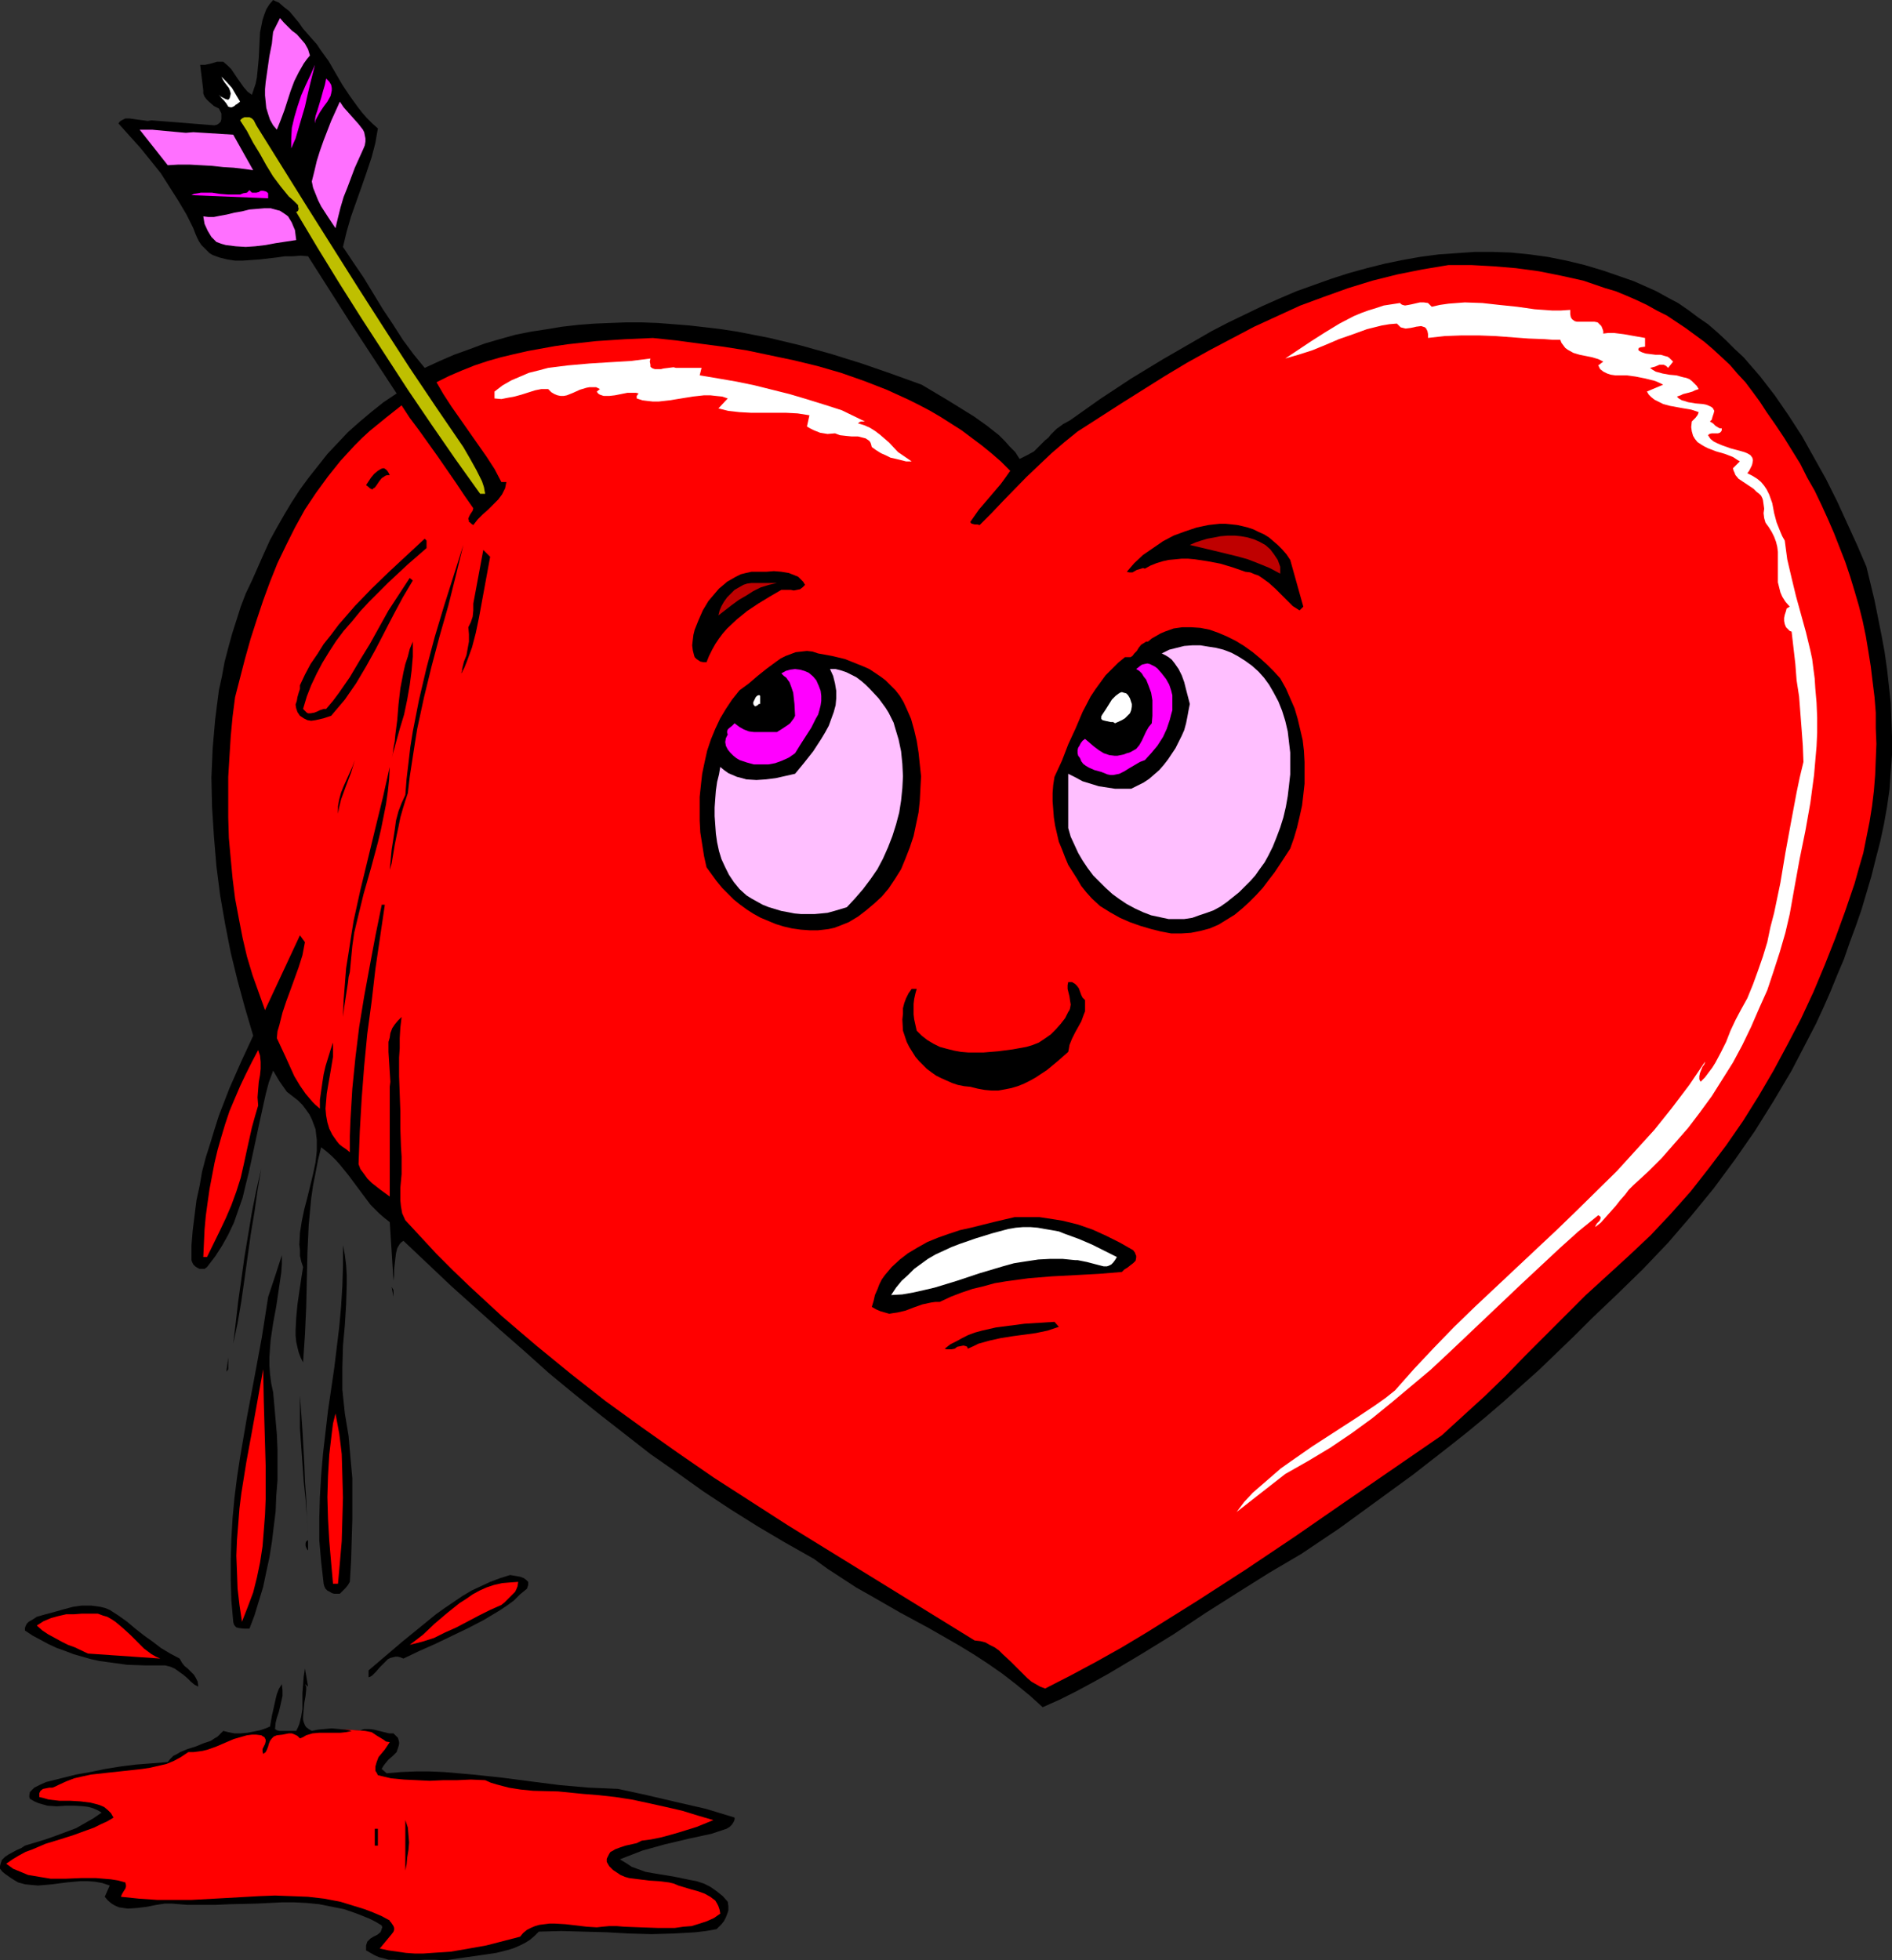 <?xml version="1.0" encoding="UTF-8" standalone="no"?>
<svg
   version="1.0"
   width="129.724mm"
   height="134.418mm"
   id="svg56"
   sodipodi:docname="Heart - Pierced.wmf"
   xmlns:inkscape="http://www.inkscape.org/namespaces/inkscape"
   xmlns:sodipodi="http://sodipodi.sourceforge.net/DTD/sodipodi-0.dtd"
   xmlns="http://www.w3.org/2000/svg"
   xmlns:svg="http://www.w3.org/2000/svg">
  <rect width="100%" height="100%" fill="#333333" stroke="none"/>
  <sodipodi:namedview
     id="namedview56"
     pagecolor="#ffffff"
     bordercolor="#000000"
     borderopacity="0.25"
     inkscape:showpageshadow="2"
     inkscape:pageopacity="0.0"
     inkscape:pagecheckerboard="0"
     inkscape:deskcolor="#d1d1d1"
     inkscape:document-units="mm" />
  <defs
     id="defs1">
    <pattern
       id="WMFhbasepattern"
       patternUnits="userSpaceOnUse"
       width="6"
       height="6"
       x="0"
       y="0" />
  </defs>
  <path
     style="fill:#000000;fill-opacity:1;fill-rule:evenodd;stroke:none"
     d="m 94.697,448.572 h -0.485 l -0.646,0.162 -0.485,0.162 -0.646,0.323 0.323,-0.323 0.646,-0.485 0.485,-0.162 0.485,-0.162 h 1.293 l 1.293,0.162 1.293,0.323 1.293,0.323 1.293,0.323 h 1.131 l 0.646,0.646 0.485,0.485 0.162,0.485 0.162,0.646 v 0.485 l -0.162,0.646 -0.485,1.454 -0.97,0.97 -1.131,0.97 -0.808,0.97 -0.485,0.646 -0.485,0.808 1.293,1.131 3.717,-0.323 3.878,-0.162 h 3.555 l 3.717,0.162 7.434,0.646 7.595,0.808 7.434,0.97 7.595,0.97 7.434,0.646 3.878,0.162 3.717,0.162 3.717,0.808 3.717,0.808 7.595,1.777 7.757,1.777 7.434,2.262 v 0.485 l -0.162,0.485 -0.485,0.808 -0.646,0.646 -0.808,0.485 -1.939,0.646 -1.939,0.646 -5.979,1.293 -6.141,1.454 -2.909,0.808 -2.909,0.808 -2.909,1.131 -2.909,1.131 1.616,0.97 1.454,0.97 1.778,0.646 1.778,0.646 1.778,0.323 1.939,0.323 3.878,0.646 3.878,0.808 1.778,0.323 1.939,0.646 1.616,0.808 1.616,1.131 1.616,1.293 1.293,1.454 0.162,1.131 v 1.131 l -0.323,0.97 -0.323,0.808 -0.485,0.97 -0.646,0.808 -0.646,0.646 -0.646,0.646 -2.747,0.485 -2.747,0.323 -2.747,0.162 -2.909,0.162 -5.656,0.162 -5.818,-0.162 -5.818,-0.323 -5.818,-0.162 -5.979,-0.162 -5.818,0.162 -1.131,1.131 -1.131,0.97 -1.293,0.808 -1.293,0.646 -1.454,0.646 -1.454,0.485 -3.232,0.808 -3.232,0.485 -6.787,0.97 -3.232,0.485 -2.747,-0.162 h -2.586 l -2.747,0.162 h -2.586 l -2.747,-0.162 h -1.293 l -1.131,-0.323 -1.293,-0.323 -1.131,-0.485 -1.131,-0.646 -1.131,-0.646 v -0.646 -0.646 l 0.162,-0.485 0.162,-0.485 0.808,-0.808 0.808,-0.485 0.97,-0.485 0.808,-0.646 0.162,-0.323 0.162,-0.485 0.162,-0.485 -0.162,-0.485 -1.616,-0.97 -1.616,-0.808 -3.232,-1.293 -3.232,-1.131 -3.232,-0.646 -3.232,-0.646 -3.232,-0.323 -3.232,-0.162 h -3.232 l -6.626,0.323 -6.949,0.162 -3.555,0.162 h -3.717 -3.717 l -3.878,-0.323 H 43.632 42.662 l -2.101,0.323 -2.424,0.485 -2.586,0.323 -2.424,0.162 -1.131,-0.162 -1.131,-0.162 -1.131,-0.485 -0.808,-0.485 -0.97,-0.808 -0.808,-0.97 1.293,-2.909 -1.939,-0.646 -1.778,-0.323 -1.939,-0.162 h -1.939 l -3.555,0.323 -3.717,0.485 -1.778,0.162 -1.939,0.162 -1.778,-0.162 -1.616,-0.162 -1.778,-0.485 L 3.07,486.868 1.454,485.737 0.646,485.091 0,484.283 v -0.646 l 0.162,-0.646 0.162,-0.485 0.162,-0.485 0.808,-0.808 0.97,-0.646 2.101,-1.131 1.131,-0.485 0.97,-0.646 5.333,-1.616 2.747,-0.97 2.586,-0.97 2.586,-0.97 2.262,-1.293 2.262,-1.293 2.101,-1.454 -1.131,-0.646 -1.131,-0.485 -1.131,-0.323 -1.131,-0.162 -2.424,-0.162 H 17.13 l -2.424,0.162 -2.424,-0.162 -1.131,-0.323 -1.131,-0.323 -1.131,-0.485 -1.131,-0.646 -0.162,-0.485 v -0.485 l 0.162,-0.808 0.646,-0.646 0.485,-0.485 1.616,-0.808 1.454,-0.646 3.878,-0.97 3.878,-0.97 3.717,-0.646 3.878,-0.808 4.04,-0.646 3.878,-0.485 4.202,-0.323 4.04,-0.323 0.646,-0.808 0.808,-0.808 0.97,-0.485 0.808,-0.485 1.939,-0.808 2.101,-0.646 1.939,-0.808 1.939,-0.646 0.97,-0.646 0.808,-0.485 0.808,-0.808 0.646,-0.646 1.293,0.323 1.616,0.323 h 1.616 l 1.778,-0.162 1.616,-0.323 1.616,-0.323 1.454,-0.485 1.131,-0.485 0.485,-2.747 0.646,-2.909 0.323,-1.454 0.323,-1.293 0.485,-1.293 0.808,-1.293 0.162,1.616 v 1.454 l -0.323,1.454 -0.323,1.454 -0.323,1.293 -0.485,1.454 -0.323,1.293 -0.162,1.616 0.485,0.323 0.646,0.162 h 1.454 2.909 l 0.485,-0.97 0.323,-0.808 0.485,-1.939 0.323,-1.939 v -2.101 -2.101 l 0.162,-2.101 0.162,-2.101 0.323,-2.101 0.808,4.686 -0.808,-0.646 0.323,0.646 v 0.808 l -0.162,1.616 -0.323,1.777 -0.162,1.777 -0.162,1.777 v 0.808 l 0.162,0.646 0.323,0.808 0.323,0.485 0.646,0.485 0.808,0.485 1.616,-0.323 1.778,-0.162 1.778,-0.162 1.778,0.162 z"
     id="path1" />
  <path
     style="fill:#000000;fill-opacity:1;fill-rule:evenodd;stroke:none"
     d="m 80.8,10.019 1.293,1.454 0.97,1.454 2.101,2.909 1.778,3.07 1.778,3.07 1.939,2.909 2.101,2.909 1.131,1.454 1.131,1.293 1.454,1.454 1.454,1.293 -0.323,1.777 -0.323,1.939 -0.97,3.717 -1.293,3.878 -1.293,3.717 -2.747,7.756 -1.131,3.878 -0.97,4.04 2.586,3.878 2.747,4.04 5.01,8.241 2.586,3.878 2.586,4.04 2.747,3.717 2.909,3.555 3.878,-1.777 3.717,-1.616 4.04,-1.454 3.878,-1.454 3.878,-1.131 4.04,-1.131 4.04,-0.808 4.202,-0.646 3.878,-0.646 4.202,-0.485 4.202,-0.323 4.04,-0.162 4.202,-0.162 h 4.04 l 4.202,0.162 4.202,0.323 4.04,0.323 4.202,0.485 4.04,0.485 4.202,0.646 8.242,1.616 8.08,1.939 8.08,2.262 7.757,2.424 7.918,2.747 7.595,2.747 6.787,4.04 3.394,2.101 3.394,2.101 3.394,2.424 3.07,2.424 1.454,1.454 1.293,1.454 1.454,1.454 1.131,1.777 0.97,-0.485 0.97,-0.485 1.778,-0.97 1.454,-1.454 1.454,-1.454 0.808,-0.646 0.646,-0.808 1.454,-1.454 1.778,-1.293 1.778,-0.97 7.757,-5.494 8.08,-5.332 8.242,-5.009 8.403,-4.848 4.202,-2.424 4.363,-2.262 4.363,-2.101 4.363,-2.101 4.363,-1.939 4.525,-1.939 4.525,-1.616 4.525,-1.616 4.525,-1.454 4.686,-1.293 4.525,-1.131 4.686,-0.97 4.525,-0.808 4.848,-0.646 4.686,-0.323 4.686,-0.323 h 4.686 l 4.686,0.162 4.848,0.485 4.686,0.646 4.848,0.97 4.686,1.131 4.848,1.454 4.686,1.616 3.232,1.131 2.909,1.293 2.909,1.293 2.909,1.616 2.747,1.454 2.586,1.777 2.586,1.939 2.586,1.777 2.424,2.101 2.262,2.101 2.262,2.262 2.262,2.101 2.101,2.424 2.101,2.424 3.878,5.009 3.555,5.171 3.555,5.494 3.07,5.494 3.07,5.494 2.909,5.817 2.586,5.656 2.586,5.656 2.424,5.656 2.101,8.726 1.778,8.887 0.808,4.363 0.646,4.524 0.485,4.363 0.485,4.363 0.162,4.524 0.162,4.363 v 4.524 l -0.323,4.524 -0.323,4.524 -0.646,4.524 -0.808,4.524 -0.97,4.524 -1.131,4.363 -1.131,4.524 -1.293,4.363 -1.293,4.363 -1.454,4.201 -1.616,4.363 -1.454,4.201 -1.778,4.201 -1.778,4.363 -1.778,4.04 -1.939,4.201 -2.101,4.04 -2.101,4.04 -2.101,4.04 -4.686,7.918 -4.848,7.756 -5.171,7.433 -5.494,7.433 -5.818,7.11 -5.979,6.948 -6.464,6.787 -6.626,6.464 -6.787,6.464 -4.525,4.524 -4.525,4.363 -4.525,4.363 -4.525,4.04 -4.686,4.201 -4.525,3.878 -4.686,3.878 -4.686,3.717 -9.534,7.433 -9.534,6.948 -9.534,6.948 -9.858,6.625 -8.242,4.848 -8.242,5.171 -8.403,5.332 -8.242,5.494 -8.403,5.171 -8.403,5.009 -4.363,2.424 -4.202,2.262 -4.202,2.101 -4.363,1.939 -3.394,-3.07 -3.555,-2.909 -3.555,-2.747 -3.717,-2.585 -3.717,-2.424 -3.717,-2.262 -7.595,-4.363 -7.757,-4.201 -7.595,-4.363 -3.717,-2.101 -3.717,-2.424 -3.717,-2.424 -3.555,-2.585 -7.434,-4.201 -7.11,-4.201 -6.949,-4.363 -7.11,-4.686 -6.787,-4.848 -6.949,-4.848 -6.626,-5.171 -6.626,-5.171 -6.626,-5.332 -6.464,-5.332 -6.302,-5.656 -6.464,-5.656 -12.605,-11.311 -12.282,-11.634 -0.485,0.323 -0.485,0.485 -0.646,1.131 -0.323,1.293 -0.162,1.293 -0.323,2.909 v 1.454 l -0.162,1.454 -0.97,-15.189 -1.454,-1.131 -1.293,-1.131 -1.131,-1.131 -1.131,-1.131 -1.939,-2.585 -3.717,-5.009 -2.101,-2.585 -1.131,-1.293 -1.131,-1.131 -1.293,-1.131 -1.454,-1.131 -0.808,3.232 -0.646,3.393 -0.646,3.232 -0.485,3.393 -0.646,6.948 -0.323,6.948 -0.162,7.11 -0.162,7.11 -0.323,7.11 -0.485,7.272 -0.646,-1.293 -0.485,-1.293 -0.323,-1.293 -0.323,-1.454 -0.162,-1.616 v -1.454 l 0.162,-3.232 0.323,-3.393 0.485,-3.393 0.485,-3.232 0.485,-3.07 -0.485,-1.454 -0.323,-1.454 v -1.454 l -0.162,-1.454 0.162,-3.07 0.485,-3.07 0.646,-3.07 0.808,-3.07 1.454,-5.979 0.646,-3.07 0.323,-2.909 v -2.909 l -0.162,-1.293 -0.162,-1.454 -0.485,-1.293 -0.485,-1.293 -0.646,-1.293 -0.808,-1.131 -0.97,-1.293 -1.131,-1.131 -1.454,-1.131 -1.454,-1.131 -1.939,-2.747 -1.616,-2.747 -1.131,3.07 -0.808,3.07 -1.454,6.625 -1.454,6.787 -1.454,6.787 -0.808,3.232 -0.808,3.393 -1.131,3.232 -1.131,3.232 -1.454,3.07 -1.616,2.909 -1.778,2.747 -2.101,2.747 -0.646,0.485 h -0.646 -0.646 l -0.646,-0.323 -0.485,-0.323 -0.485,-0.485 -0.323,-0.646 -0.162,-0.485 v -3.878 l 0.323,-3.878 0.485,-3.878 0.485,-3.878 0.808,-3.717 0.646,-3.717 0.97,-3.717 1.131,-3.555 1.131,-3.717 1.131,-3.555 2.747,-7.11 3.07,-6.948 3.07,-6.625 -2.101,-7.11 -1.939,-7.11 -1.778,-7.272 -1.454,-7.433 -1.293,-7.433 -0.97,-7.595 -0.646,-7.756 -0.485,-7.595 -0.162,-7.595 0.323,-7.595 0.646,-7.433 0.485,-3.878 0.485,-3.717 0.808,-3.717 0.646,-3.555 0.97,-3.717 0.97,-3.555 1.131,-3.555 1.131,-3.555 1.293,-3.393 1.616,-3.393 3.07,-6.948 1.616,-3.555 1.778,-3.232 1.939,-3.393 1.939,-3.232 2.101,-3.232 2.262,-3.07 2.424,-3.07 2.424,-3.07 2.586,-2.747 2.747,-2.909 2.909,-2.585 3.07,-2.585 3.232,-2.585 3.394,-2.262 L 91.142,84.188 79.83,66.413 77.891,66.252 75.952,66.413 h -2.101 l -2.262,0.323 -4.202,0.485 -2.262,0.162 -2.262,0.162 h -1.939 l -2.101,-0.323 -1.939,-0.485 -1.778,-0.646 -0.808,-0.485 -0.646,-0.646 -0.808,-0.808 -0.646,-0.646 -0.646,-0.97 -0.485,-0.97 -0.485,-1.131 -0.485,-1.293 -1.778,-3.555 -2.101,-3.555 -2.262,-3.555 -2.262,-3.555 -2.586,-3.232 -2.747,-3.393 -2.909,-3.232 -2.747,-3.07 0.323,-0.485 0.485,-0.323 0.97,-0.485 h 1.131 l 1.131,0.162 1.131,0.162 1.293,0.162 1.131,0.162 0.97,-0.162 16.322,1.293 0.646,-0.162 0.485,-0.323 0.485,-0.485 0.162,-0.646 v -0.808 -0.646 l -0.323,-0.646 -0.323,-0.646 -0.646,-0.323 -0.646,-0.323 -1.293,-1.131 -0.646,-0.646 -0.485,-0.646 -0.323,-0.808 v -0.808 l -0.808,-6.625 h 0.646 0.646 l 1.454,-0.323 1.616,-0.485 h 0.808 0.808 l 1.131,0.97 0.97,0.97 1.616,2.424 1.616,2.262 0.97,1.131 1.131,0.808 0.485,-1.454 0.485,-1.454 0.323,-1.616 0.162,-1.616 0.323,-3.393 0.162,-3.393 0.162,-3.232 0.323,-1.616 0.323,-1.616 0.485,-1.454 0.485,-1.293 L 69.811,1.131 70.781,0 l 0.646,0.323 0.808,0.323 1.293,1.131 1.454,1.131 2.424,2.909 1.131,1.616 1.131,1.293 z"
     id="path2" />
  <path
     style="fill:#ff70ff;fill-opacity:1;fill-rule:evenodd;stroke:none"
     d="m 80.315,14.381 -0.808,0.97 -0.808,1.131 -1.293,2.262 -1.131,2.262 -0.97,2.585 -1.616,5.009 -0.97,2.585 -0.97,2.424 -0.97,-1.131 -0.808,-1.454 -0.485,-1.454 -0.485,-1.616 -0.162,-1.616 -0.162,-1.616 v -1.616 l 0.162,-1.777 0.485,-3.393 0.485,-3.393 0.646,-3.232 0.162,-1.616 0.162,-1.454 1.778,-3.555 0.97,1.131 0.97,0.97 1.131,1.131 1.293,0.97 1.131,1.293 0.97,1.131 0.808,1.454 z"
     id="path3" />
  <path
     style="fill:#ff00ff;fill-opacity:1;fill-rule:evenodd;stroke:none"
     d="m 75.467,38.458 v -1.293 -1.293 l 0.162,-2.747 0.646,-2.747 0.808,-2.747 0.97,-2.909 1.131,-2.585 1.293,-2.747 1.131,-2.585 -0.646,2.585 -0.646,2.585 -0.646,2.747 -0.646,2.909 -1.616,5.494 -0.808,2.747 z"
     id="path4" />
  <path
     style="fill:#ffffff;fill-opacity:1;fill-rule:evenodd;stroke:none"
     d="m 62.216,26.339 -0.808,0.646 -0.323,0.162 -0.323,0.323 -0.646,0.323 h -0.485 l -0.485,-0.162 -0.485,-0.808 -0.646,-0.808 -0.646,-0.646 -0.646,-0.808 0.485,0.485 0.646,0.323 0.646,0.323 0.646,0.162 0.323,-0.323 0.162,-0.485 0.162,-0.808 -0.162,-0.646 -0.323,-0.808 -1.131,-1.454 -0.485,-0.808 -0.323,-0.646 0.646,0.646 0.646,0.646 1.454,1.616 1.131,1.939 z"
     id="path5" />
  <path
     style="fill:#ff00ff;fill-opacity:1;fill-rule:evenodd;stroke:none"
     d="m 81.608,31.995 v -0.808 l 0.162,-1.131 0.485,-1.454 0.485,-1.616 0.485,-1.616 0.485,-1.777 0.485,-1.616 0.323,-1.616 0.808,0.808 0.485,0.808 0.162,0.808 v 0.646 l -0.162,0.808 -0.162,0.646 -0.808,1.454 -0.97,1.293 -0.97,1.454 -0.808,1.454 -0.323,0.646 z"
     id="path6" />
  <path
     style="fill:#ff70ff;fill-opacity:1;fill-rule:evenodd;stroke:none"
     d="m 94.213,38.458 -2.262,5.009 -1.939,5.171 -0.97,2.424 -0.808,2.747 -0.646,2.585 -0.646,2.747 -1.939,-2.909 -1.778,-2.747 -0.808,-1.616 -0.646,-1.616 -0.646,-1.616 -0.323,-1.616 0.646,-2.585 0.646,-2.747 0.808,-2.585 0.97,-2.747 1.939,-5.009 2.262,-5.009 0.97,1.454 2.586,2.909 1.293,1.454 1.131,1.454 0.323,0.646 0.162,0.808 0.162,0.808 v 0.808 l -0.162,0.97 z"
     id="path7" />
  <path
     style="fill:#bfbf00;fill-opacity:1;fill-rule:evenodd;stroke:none"
     d="m 120.069,115.859 1.778,3.07 1.616,2.909 1.454,2.909 0.485,1.454 0.323,1.777 h -1.293 l -6.464,-9.049 -6.141,-8.887 -6.141,-9.049 -5.979,-9.211 -5.979,-9.211 -5.818,-9.211 -5.656,-9.211 -5.494,-9.211 0.323,-0.162 0.162,-0.162 0.162,-0.485 -0.162,-0.646 v -0.323 l -1.131,-1.131 -1.293,-1.131 -2.101,-2.585 -1.939,-2.585 -1.778,-2.909 -1.616,-2.909 -1.778,-2.909 -1.616,-3.07 -1.778,-2.747 0.485,-0.485 0.646,-0.323 h 0.646 0.646 l 0.646,0.323 0.485,0.485 0.323,0.646 0.323,0.646 13.09,21.007 13.251,21.007 6.626,10.342 6.787,10.503 6.949,10.342 z"
     id="path8" />
  <path
     style="fill:#ff70ff;fill-opacity:1;fill-rule:evenodd;stroke:none"
     d="m 65.61,44.114 -2.262,-0.323 -2.747,-0.323 -2.747,-0.162 -2.909,-0.323 -5.818,-0.323 h -2.909 l -2.747,0.162 -7.272,-9.211 h 1.616 1.616 l 3.394,0.323 3.555,0.323 1.778,0.162 1.939,-0.162 10.342,0.646 z"
     id="path9" />
  <path
     style="fill:#ff00ff;fill-opacity:1;fill-rule:evenodd;stroke:none"
     d="m 69.488,50.093 v 1.293 l -19.877,-0.808 0.646,-0.323 0.97,-0.162 0.808,-0.162 h 0.97 1.939 l 2.101,0.323 2.101,0.162 h 2.101 0.97 l 0.808,-0.323 0.97,-0.162 0.646,-0.646 0.323,0.323 0.323,0.323 h 0.485 0.646 l 0.646,-0.162 0.485,-0.323 h 0.646 l 0.646,0.162 0.323,0.162 z"
     id="path10" />
  <path
     style="fill:#ff70ff;fill-opacity:1;fill-rule:evenodd;stroke:none"
     d="m 76.76,62.212 -5.333,0.808 -2.586,0.485 -2.747,0.323 -2.424,0.162 -2.586,-0.162 -2.586,-0.323 -1.131,-0.323 -1.293,-0.485 -0.646,-0.646 -0.646,-0.646 -0.485,-0.808 -0.485,-0.808 -0.808,-1.777 -0.323,-1.939 1.293,0.162 h 1.454 l 1.616,-0.323 1.778,-0.323 1.939,-0.485 1.939,-0.323 1.939,-0.485 1.939,-0.162 1.939,-0.162 h 1.616 l 1.778,0.485 0.646,0.162 1.454,0.97 0.646,0.485 0.485,0.808 0.485,0.808 0.323,0.808 0.485,1.131 0.162,1.293 z"
     id="path11" />
  <path
     style="fill:#ff0000;fill-opacity:1;fill-rule:evenodd;stroke:none"
     d="m 457.812,106.81 2.262,3.232 2.262,3.393 2.101,3.393 2.101,3.393 1.778,3.555 1.939,3.393 1.778,3.717 1.616,3.555 1.616,3.717 1.454,3.717 1.454,3.717 1.293,3.878 1.131,3.717 1.131,3.878 0.97,3.878 0.808,3.878 0.646,3.878 0.646,4.04 0.485,4.04 0.485,3.878 0.323,4.04 v 4.04 l 0.162,4.04 -0.162,4.04 -0.162,4.04 -0.323,4.04 -0.485,4.04 -0.646,4.04 -0.808,4.04 -0.808,4.04 -1.131,3.878 -1.131,4.04 -2.424,7.11 -2.586,7.11 -2.747,6.948 -2.909,6.948 -3.232,6.948 -3.555,6.787 -3.555,6.625 -3.878,6.625 -4.04,6.464 -4.363,6.302 -4.525,5.979 -4.686,5.979 -5.171,5.817 -5.171,5.494 -5.656,5.332 -5.656,5.171 -5.494,5.009 -5.333,5.332 -10.342,10.342 -5.171,5.332 -5.333,5.171 -5.494,5.009 -5.656,5.171 -25.371,17.452 -12.605,8.726 -12.766,8.564 -12.766,8.241 -6.464,4.04 -6.464,4.04 -6.464,3.878 -6.626,3.717 -6.626,3.555 -6.626,3.393 -1.293,-0.485 -1.131,-0.646 -1.131,-0.646 -1.131,-0.97 -2.101,-2.101 -2.101,-2.101 -2.101,-1.939 -0.97,-0.97 -1.131,-0.808 -1.293,-0.646 -1.131,-0.646 -1.293,-0.323 -1.454,-0.162 -19.392,-11.958 -19.392,-11.958 -9.696,-5.979 -9.534,-6.14 -9.534,-6.14 -9.373,-6.464 -9.373,-6.625 -9.373,-6.787 -9.05,-7.11 -8.888,-7.272 -4.363,-3.717 -4.525,-3.878 -4.202,-3.878 -4.363,-4.04 -4.202,-4.04 -4.202,-4.201 -4.04,-4.363 -4.04,-4.363 -0.808,-1.777 -0.323,-1.777 -0.162,-1.616 v -1.616 -1.616 l 0.162,-1.777 0.162,-1.777 v -1.939 -2.585 l -0.162,-2.585 -0.162,-4.686 v -4.524 l -0.162,-4.524 -0.162,-4.524 v -4.848 l 0.162,-2.424 v -2.585 l 0.162,-2.747 0.323,-2.747 -0.97,0.97 -0.808,0.97 -0.646,0.97 -0.485,1.293 -0.162,1.131 -0.323,1.131 v 2.585 l 0.162,2.585 0.162,2.585 0.162,2.585 -0.162,1.293 v 1.293 27.147 l -2.424,-1.777 -2.262,-1.777 -1.131,-1.131 -0.808,-1.131 -0.97,-1.293 -0.485,-1.293 0.323,-8.564 0.485,-8.403 0.646,-8.403 0.808,-8.403 1.131,-8.403 0.97,-8.403 2.424,-16.482 v -0.162 h -0.808 v 0.162 l -1.616,7.918 -1.454,7.756 -1.454,7.918 -1.293,7.918 -0.97,7.918 -0.808,8.079 -0.485,8.079 -0.162,4.201 v 4.201 l -0.97,-0.808 -0.97,-0.646 -0.808,-0.646 -0.646,-0.808 -1.131,-1.616 -0.808,-1.616 -0.485,-1.616 -0.323,-1.777 -0.162,-1.777 0.162,-1.939 0.162,-1.939 0.323,-1.939 0.646,-3.717 0.646,-3.878 v -1.939 -1.777 l -0.646,1.939 -0.646,2.101 -0.646,2.101 -0.485,2.101 -0.323,2.101 -0.323,2.262 -0.323,2.262 v 2.262 l -1.131,-0.97 -0.808,-0.808 -1.778,-2.101 -1.454,-2.101 -1.454,-2.424 -2.262,-5.009 -1.131,-2.424 -1.131,-2.424 0.162,-1.777 0.485,-1.616 0.808,-3.232 0.97,-2.909 1.131,-3.07 2.101,-5.817 0.97,-3.07 0.646,-3.393 -1.293,-1.777 -9.05,19.391 -1.616,-4.524 -1.616,-4.524 -1.454,-4.848 -1.131,-4.848 -0.97,-5.009 -0.97,-5.171 -0.646,-5.171 -0.485,-5.171 -0.485,-5.332 -0.162,-5.332 v -5.171 -5.332 l 0.323,-5.332 0.323,-5.171 0.485,-5.171 0.646,-5.009 2.586,-10.019 1.454,-5.171 1.616,-5.009 1.616,-4.848 1.778,-4.848 1.939,-4.848 2.262,-4.686 2.262,-4.524 2.586,-4.686 2.909,-4.363 3.07,-4.201 3.232,-4.04 1.778,-1.939 1.939,-2.101 1.939,-1.939 1.939,-1.777 4.363,-3.555 3.878,-3.07 2.101,3.232 2.424,3.232 2.424,3.393 2.424,3.393 4.686,6.787 2.262,3.393 2.262,3.232 -0.162,0.646 -0.323,0.485 -0.323,0.485 -0.323,0.646 -0.162,0.485 0.162,0.485 v 0.323 l 0.323,0.162 0.323,0.323 0.485,0.323 1.131,-1.454 1.293,-1.293 1.454,-1.293 1.293,-1.293 1.293,-1.293 0.97,-1.293 0.808,-1.616 0.162,-0.808 0.162,-0.808 h -1.293 l -1.778,-3.393 -2.101,-3.232 -4.525,-6.464 -4.525,-6.464 -2.101,-3.232 -1.778,-3.07 3.232,-1.616 3.394,-1.454 3.232,-1.293 3.394,-1.131 3.394,-0.97 3.394,-0.808 3.555,-0.808 3.555,-0.646 3.555,-0.646 3.394,-0.485 7.272,-0.808 7.434,-0.485 7.272,-0.323 6.141,0.646 5.979,0.808 6.141,0.808 6.141,0.97 6.141,1.293 6.141,1.293 5.979,1.454 6.141,1.777 5.979,2.101 5.818,2.262 5.656,2.585 2.909,1.454 2.747,1.454 2.747,1.616 5.333,3.393 2.586,1.939 2.586,1.939 2.586,2.101 2.424,2.101 2.424,2.424 -1.131,1.616 -1.293,1.777 -2.747,3.232 -2.909,3.393 -1.131,1.616 -1.131,1.616 0.162,0.323 0.323,0.162 0.646,0.162 h 0.646 l 0.646,0.162 3.07,-3.07 2.909,-3.07 6.141,-6.302 3.232,-3.07 3.232,-3.07 3.394,-2.909 3.394,-2.747 11.312,-7.272 11.312,-7.11 5.656,-3.393 5.818,-3.232 5.818,-3.07 5.818,-3.07 5.979,-2.747 5.979,-2.747 6.141,-2.262 6.302,-2.262 6.302,-1.939 6.464,-1.616 6.464,-1.293 6.787,-1.131 h 5.818 l 5.818,0.323 5.818,0.485 5.979,0.808 5.656,1.131 5.818,1.293 5.656,1.939 2.747,0.808 2.747,1.131 2.586,1.131 2.747,1.293 2.586,1.454 2.586,1.293 2.424,1.616 2.424,1.616 2.424,1.777 2.424,1.777 2.262,1.939 2.101,1.939 2.262,2.101 1.939,2.262 2.101,2.262 1.939,2.585 1.778,2.424 z"
     id="path12" />
  <path
     style="fill:#ffffff;fill-opacity:1;fill-rule:evenodd;stroke:none"
     d="m 370.064,78.532 0.97,0.97 2.101,-0.485 2.262,-0.323 2.101,-0.162 2.101,-0.162 4.525,0.162 4.363,0.485 4.686,0.485 4.525,0.646 4.525,0.323 h 2.262 l 2.424,-0.162 v 1.131 l 0.162,0.808 0.323,0.485 0.646,0.485 0.646,0.162 h 0.646 1.616 1.616 0.646 l 0.808,0.162 0.485,0.485 0.485,0.485 0.323,0.808 0.162,0.485 v 0.646 l 1.293,-0.162 h 1.454 l 2.586,0.323 2.747,0.485 2.747,0.485 v 2.262 l -1.131,0.162 -0.485,0.162 -0.162,0.485 0.323,0.323 0.646,0.323 0.97,0.323 1.293,0.162 1.293,0.162 h 1.293 l 1.131,0.323 0.646,0.162 0.485,0.323 0.485,0.485 0.485,0.485 -1.293,1.616 -0.485,-0.485 -0.646,-0.323 h -0.485 -0.646 l -1.131,0.485 -1.293,0.323 0.646,0.485 0.808,0.485 1.778,0.485 1.778,0.323 1.778,0.162 1.778,0.485 0.808,0.162 0.808,0.323 0.646,0.485 0.646,0.646 0.646,0.646 0.485,0.808 -0.97,0.323 -0.646,0.323 -1.131,0.323 -1.293,0.323 -0.646,0.323 -0.97,0.323 0.485,0.485 0.808,0.485 0.646,0.162 0.97,0.323 1.939,0.323 1.939,0.162 0.808,0.162 0.808,0.323 0.646,0.323 0.323,0.323 0.323,0.646 -0.162,0.646 -0.162,0.485 -0.162,0.485 -0.162,0.646 -0.485,0.485 0.808,0.485 0.646,0.646 0.808,0.485 0.323,0.162 h 0.485 v 0.485 l -0.162,0.323 -0.323,0.323 -0.485,0.162 h -0.485 -0.646 -0.485 l -0.646,0.162 -0.323,0.323 0.646,0.97 0.808,0.646 0.97,0.485 1.131,0.485 2.262,0.808 2.424,0.646 1.131,0.323 0.808,0.323 0.808,0.485 0.485,0.646 0.162,0.646 -0.162,0.97 -0.162,0.485 -0.323,0.646 -0.323,0.646 -0.485,0.646 1.293,0.646 1.293,0.808 0.97,0.808 0.808,0.97 0.646,0.97 0.646,1.293 0.808,2.262 0.485,2.585 0.646,2.424 0.97,2.424 0.485,1.131 0.646,1.131 0.323,2.424 0.323,2.424 1.131,4.848 1.131,4.686 2.586,9.372 1.131,4.686 0.485,2.262 0.323,2.585 0.323,2.424 0.162,2.585 0.323,3.717 0.162,3.878 v 3.878 l -0.162,3.555 -0.323,3.717 -0.323,3.717 -0.97,7.272 -1.293,7.272 -1.454,7.11 -1.293,7.11 -1.293,7.272 -1.131,4.848 -1.454,5.009 -1.616,5.009 -1.616,4.848 -2.101,4.686 -2.101,4.848 -2.262,4.686 -2.424,4.524 -2.747,4.363 -2.747,4.363 -3.07,4.201 -3.07,4.04 -3.394,3.878 -3.394,3.878 -3.555,3.555 -3.878,3.555 -1.131,1.131 -0.97,1.293 -1.293,1.454 -1.131,1.454 -2.586,2.909 -1.293,1.454 -1.454,1.131 0.162,-0.485 0.323,-0.485 0.323,-0.323 0.323,-0.323 0.162,-0.323 0.162,-0.485 -0.162,-0.323 -0.485,-0.323 -5.171,4.201 -4.848,4.363 -9.696,9.049 -9.534,9.049 -9.373,8.887 -4.848,4.524 -5.01,4.201 -5.01,4.201 -5.171,4.201 -5.333,3.878 -5.494,3.717 -5.656,3.393 -5.979,3.393 -12.605,9.857 1.939,-2.585 2.262,-2.424 2.424,-2.101 2.424,-2.101 2.424,-2.101 2.747,-1.939 5.333,-3.717 5.494,-3.555 5.494,-3.555 5.333,-3.555 2.747,-1.939 2.424,-1.939 5.01,-5.656 5.171,-5.494 5.171,-5.332 5.333,-5.171 10.666,-10.019 10.666,-10.019 5.171,-5.009 10.342,-10.18 4.848,-5.332 4.848,-5.332 4.525,-5.656 4.525,-5.979 4.04,-5.979 v 0.162 l -0.162,0.485 -0.485,0.646 -0.323,0.808 -0.323,0.808 -0.162,0.808 v 0.808 l 0.162,0.323 0.162,0.323 1.131,-1.131 0.97,-1.293 0.97,-1.293 0.808,-1.293 1.454,-2.747 1.293,-2.585 1.131,-2.909 1.293,-2.747 1.454,-2.747 1.616,-2.909 1.454,-3.555 1.293,-3.555 1.293,-3.717 1.131,-3.717 0.808,-3.878 0.97,-3.717 1.616,-7.756 1.293,-7.756 1.454,-7.918 1.454,-7.756 0.808,-3.878 0.97,-4.04 -0.162,-4.201 -0.323,-4.363 -0.646,-8.403 -0.646,-4.201 -0.162,-2.101 -0.162,-2.101 -0.97,-8.403 -0.485,-0.162 -0.323,-0.323 -0.646,-0.646 -0.323,-0.808 -0.162,-0.808 v -0.808 l 0.162,-0.808 0.323,-0.97 0.162,-0.646 0.808,-0.485 -1.131,-1.293 -0.808,-1.293 -0.485,-1.131 -0.323,-1.293 -0.323,-1.293 v -1.454 -2.424 -2.747 -1.293 l -0.162,-1.293 -0.323,-1.293 -0.485,-1.293 -0.646,-1.293 -0.808,-1.293 -0.485,-0.646 -0.323,-0.485 -0.323,-1.131 -0.162,-1.293 0.162,-1.131 -0.162,-1.131 -0.162,-1.131 -0.162,-0.485 -0.323,-0.646 -0.485,-0.485 -0.646,-0.485 -0.808,-0.808 -0.97,-0.646 -0.97,-0.646 -0.97,-0.646 -0.97,-0.646 -0.808,-0.97 -0.323,-0.808 -0.162,-0.323 -0.162,-0.646 1.778,-1.777 -0.808,-0.485 -0.97,-0.646 -2.101,-0.808 -2.262,-0.646 -2.101,-0.808 -0.97,-0.485 -0.808,-0.485 -0.97,-0.646 -0.646,-0.808 -0.485,-0.808 -0.323,-1.131 -0.162,-1.131 0.162,-1.454 0.485,-0.485 0.485,-0.485 0.485,-0.646 0.162,-0.323 0.162,-0.485 -1.939,-0.646 -1.939,-0.323 -1.778,-0.323 -1.778,-0.323 -1.778,-0.485 -1.616,-0.808 -0.646,-0.323 -0.808,-0.646 -0.646,-0.646 -0.485,-0.808 4.202,-1.777 -0.97,-0.485 -1.131,-0.485 -2.586,-0.646 -2.424,-0.485 -2.424,-0.323 h -0.808 -1.131 -0.97 l -1.131,-0.162 -0.97,-0.323 -0.97,-0.485 -0.808,-0.646 -0.485,-0.97 1.293,-0.97 -0.646,-0.323 -0.646,-0.323 -1.616,-0.485 -1.616,-0.323 -1.616,-0.323 -1.616,-0.485 -1.454,-0.808 -0.646,-0.485 -0.485,-0.646 -0.485,-0.646 -0.323,-0.808 h -1.939 l -2.101,-0.162 -4.202,-0.162 -8.565,-0.646 -4.363,-0.162 h -4.363 l -4.363,0.162 -4.363,0.485 v -0.97 l -0.162,-0.808 -0.323,-0.646 -0.323,-0.323 -0.485,-0.162 -0.485,-0.162 -1.293,0.162 -0.646,0.162 -0.808,0.162 -1.293,0.162 -0.646,-0.162 -0.646,-0.162 -0.485,-0.485 -0.485,-0.485 -1.939,0.162 -1.939,0.323 -1.939,0.485 -1.939,0.485 -3.555,1.293 -3.717,1.293 -3.394,1.454 -3.555,1.454 -3.555,1.131 -3.394,0.97 6.787,-4.524 3.555,-2.262 3.717,-2.262 3.717,-1.939 1.939,-0.808 1.778,-0.646 2.101,-0.646 1.939,-0.646 2.101,-0.323 2.101,-0.323 0.323,0.323 0.323,0.162 0.646,0.162 0.97,-0.162 0.808,-0.162 2.101,-0.485 h 0.97 z"
     id="path13" />
  <path
     style="fill:#ffffff;fill-opacity:1;fill-rule:evenodd;stroke:none"
     d="m 175.821,95.338 h 5.979 l -0.485,1.939 4.848,0.808 4.686,0.808 4.686,0.97 4.525,1.131 4.525,1.131 4.363,1.293 4.686,1.454 4.525,1.454 5.979,2.909 h -0.97 l -0.485,0.162 -0.162,0.162 -0.162,0.162 1.616,0.485 1.454,0.646 1.293,0.808 1.293,0.97 2.424,2.101 2.262,2.424 3.555,2.424 h -1.454 l -1.293,-0.323 -1.293,-0.323 -1.454,-0.323 -1.293,-0.646 -1.131,-0.485 -1.293,-0.808 -1.131,-0.808 -0.162,-0.646 -0.162,-0.485 -0.323,-0.485 -0.485,-0.323 -0.485,-0.323 -0.646,-0.162 -1.293,-0.323 h -1.616 l -1.616,-0.162 -1.454,-0.162 -1.293,-0.485 -1.939,0.162 -1.939,-0.323 -1.616,-0.646 -0.97,-0.485 -0.808,-0.485 0.646,-2.909 -3.07,-0.485 -3.07,-0.162 h -3.07 -3.07 -2.909 l -2.909,-0.162 -2.909,-0.323 -1.293,-0.323 -1.293,-0.323 2.424,-2.585 -1.454,-0.485 -1.616,-0.162 -1.454,-0.162 h -1.616 l -2.909,0.323 -5.979,0.97 -2.909,0.323 h -1.454 l -1.454,-0.162 -1.293,-0.162 -1.454,-0.485 v -0.323 -0.323 l 0.485,-0.646 -0.646,-0.162 h -0.808 -1.454 l -1.616,0.323 -0.808,0.162 -0.808,0.162 -1.454,0.162 h -1.454 l -0.485,-0.162 -0.485,-0.162 -0.485,-0.323 -0.323,-0.485 0.808,-0.646 -0.97,-0.485 h -0.808 -0.97 l -0.808,0.162 -1.616,0.485 -1.778,0.808 -1.616,0.646 -0.808,0.162 h -0.808 l -0.808,-0.162 -0.808,-0.323 -0.808,-0.485 -0.808,-0.808 h -1.778 l -1.616,0.323 -3.555,1.131 -1.778,0.485 -1.778,0.323 -1.616,0.323 -1.778,-0.162 v -1.777 l 2.101,-1.616 2.262,-1.293 2.262,-0.97 2.262,-0.97 2.586,-0.646 2.424,-0.646 2.586,-0.323 2.586,-0.323 5.494,-0.485 2.586,-0.162 2.586,-0.162 5.494,-0.323 2.586,-0.323 2.586,-0.323 -0.162,0.808 0.162,0.808 v 0.485 l 0.323,0.323 0.323,0.162 0.485,0.162 h 1.131 0.485 l 0.646,-0.162 1.293,-0.162 1.293,-0.162 0.646,0.162 z"
     id="path14" />
  <path
     style="fill:#000000;fill-opacity:1;fill-rule:evenodd;stroke:none"
     d="m 101,123.131 h -0.646 l -0.485,0.162 -0.485,0.323 -0.485,0.323 -0.646,0.808 -0.646,0.97 -0.485,0.646 -0.323,0.162 -0.323,0.323 -0.323,-0.162 -0.323,-0.162 -0.323,-0.323 -0.646,-0.485 0.646,-0.97 0.646,-0.97 0.808,-0.97 0.97,-0.808 0.808,-0.485 0.485,-0.162 h 0.323 l 0.485,0.323 0.323,0.323 0.323,0.485 z"
     id="path15" />
  <path
     style="fill:#000000;fill-opacity:1;fill-rule:evenodd;stroke:none"
     d="m 334.35,145.107 3.394,12.119 -0.97,0.97 -1.778,-1.131 -1.454,-1.454 -1.616,-1.616 -1.454,-1.454 -1.616,-1.454 -1.778,-1.293 -0.97,-0.646 -0.97,-0.323 -1.131,-0.485 -1.293,-0.162 -3.232,-1.131 -3.232,-0.97 -3.394,-0.646 -3.232,-0.485 -1.778,-0.162 h -1.616 l -1.616,0.162 -1.778,0.162 -1.454,0.323 -1.616,0.485 -1.616,0.646 -1.454,0.808 -0.485,-0.162 -0.485,0.162 -1.131,0.323 -1.131,0.646 h -0.808 l -0.646,-0.162 1.939,-2.262 2.262,-2.101 2.586,-1.777 2.586,-1.777 2.747,-1.454 3.07,-1.131 2.909,-0.97 3.07,-0.646 2.909,-0.323 h 1.454 l 1.616,0.162 1.454,0.162 1.454,0.323 1.293,0.323 1.454,0.485 1.293,0.646 1.454,0.646 1.293,0.808 1.131,0.97 1.131,0.97 1.131,1.131 1.131,1.293 z"
     id="path16" />
  <path
     style="fill:#bf0000;fill-opacity:1;fill-rule:evenodd;stroke:none"
     d="m 331.764,146.885 v 1.777 l -2.747,-1.454 -2.747,-1.131 -2.909,-1.131 -2.909,-0.808 -5.979,-1.454 -6.141,-1.454 1.454,-0.646 1.454,-0.485 1.616,-0.485 1.778,-0.323 1.616,-0.323 1.939,-0.162 h 1.778 l 1.616,0.162 1.778,0.323 1.616,0.485 1.454,0.646 1.454,0.808 1.293,1.131 0.97,1.293 0.97,1.454 z"
     id="path17" />
  <path
     style="fill:#000000;fill-opacity:1;fill-rule:evenodd;stroke:none"
     d="m 110.534,140.098 v 1.939 l -5.01,4.363 -5.01,4.686 -4.848,4.848 -2.262,2.424 -2.101,2.585 -2.262,2.585 -1.939,2.585 -1.778,2.747 -1.778,2.909 -1.454,2.747 -1.454,3.07 -1.131,2.909 -0.97,3.232 0.323,0.323 0.323,0.323 0.323,0.323 0.323,0.162 h 0.646 l 0.97,-0.162 0.808,-0.323 0.646,-0.323 0.97,-0.323 h 0.646 l 1.778,-2.101 1.454,-1.939 2.909,-4.201 2.586,-4.363 2.586,-4.201 2.424,-4.363 2.424,-4.363 2.747,-4.201 2.747,-4.201 0.808,0.646 -2.586,4.363 -2.424,4.524 -4.686,9.049 -2.424,4.363 -2.586,4.363 -1.454,2.101 -1.454,2.101 -1.778,2.101 -1.778,2.101 -1.939,0.646 -2.101,0.485 -1.131,0.162 -0.97,-0.162 -0.97,-0.485 -0.485,-0.323 -0.485,-0.323 -0.323,-0.485 -0.323,-0.485 -0.323,-0.97 -0.162,-0.97 0.323,-0.97 0.162,-0.97 0.323,-1.131 0.323,-0.97 v -0.97 l 1.293,-2.747 1.454,-2.747 1.778,-2.585 1.616,-2.585 1.939,-2.424 1.939,-2.585 2.101,-2.424 2.101,-2.424 4.363,-4.524 4.686,-4.524 4.525,-4.201 4.525,-4.201 z"
     id="path18" />
  <path
     style="fill:#000000;fill-opacity:1;fill-rule:evenodd;stroke:none"
     d="m 105.686,205.541 -0.646,1.939 -0.646,2.101 -0.646,2.262 -0.485,2.424 -0.485,2.262 -0.485,2.424 -0.808,4.848 -0.485,1.616 0.485,-5.171 0.808,-5.171 0.323,-2.424 0.646,-2.424 0.808,-2.101 0.97,-2.101 0.323,-4.201 0.485,-4.04 0.485,-4.201 0.646,-4.04 1.616,-8.241 1.939,-8.241 2.101,-7.918 2.424,-8.079 5.01,-15.836 -1.939,7.918 -1.939,7.756 -2.262,7.918 -2.101,7.918 -1.939,7.918 -1.778,8.241 -0.646,4.04 -0.646,4.201 -0.646,4.201 z"
     id="path19" />
  <path
     style="fill:#000000;fill-opacity:1;fill-rule:evenodd;stroke:none"
     d="m 127.017,144.299 -1.454,7.918 -1.454,7.918 -0.808,3.878 -0.97,3.717 -1.293,3.555 -0.646,1.616 -0.808,1.616 v -0.323 l 0.162,-0.323 v -0.485 l 0.162,-0.646 0.323,-1.293 0.646,-1.616 0.323,-1.777 0.323,-1.777 v -1.939 l -0.162,-1.777 0.646,-1.293 0.485,-1.454 0.162,-1.616 v -1.777 l 2.586,-13.897 z"
     id="path20" />
  <path
     style="fill:#000000;fill-opacity:1;fill-rule:evenodd;stroke:none"
     d="m 208.625,151.571 -0.646,0.646 -0.646,0.485 -0.808,0.162 -0.808,0.162 -0.808,-0.162 h -2.424 l -3.07,1.777 -2.909,1.777 -2.909,1.939 -2.586,2.101 -2.586,2.424 -1.131,1.293 -0.97,1.293 -0.97,1.454 -0.808,1.454 -0.808,1.616 -0.646,1.616 h -0.808 l -0.808,-0.162 -0.485,-0.323 -0.485,-0.323 -0.485,-0.485 -0.162,-0.485 -0.323,-1.293 -0.162,-1.293 0.162,-1.454 0.162,-1.293 0.323,-1.293 0.97,-2.424 1.131,-2.585 1.454,-2.424 1.778,-2.101 0.97,-1.131 0.97,-0.808 1.131,-0.97 1.131,-0.646 1.131,-0.646 1.293,-0.646 1.293,-0.323 1.454,-0.323 h 3.878 l 1.939,-0.162 1.939,0.162 1.939,0.323 0.808,0.323 0.808,0.323 0.808,0.323 0.646,0.646 0.646,0.646 z"
     id="path21" />
  <path
     style="fill:#bf0000;fill-opacity:1;fill-rule:evenodd;stroke:none"
     d="m 201.353,151.086 -2.101,0.485 -2.101,0.646 -1.939,0.97 -1.778,1.131 -1.939,1.131 -1.778,1.293 -3.555,2.747 0.323,-1.293 0.485,-1.131 0.646,-1.131 0.808,-1.131 0.97,-0.97 0.97,-0.97 1.131,-0.646 1.131,-0.646 0.97,-0.323 1.131,-0.162 h 2.101 2.262 1.131 z"
     id="path22" />
  <path
     style="fill:#000000;fill-opacity:1;fill-rule:evenodd;stroke:none"
     d="m 331.764,175.809 1.454,2.585 1.131,2.585 1.131,2.585 0.808,2.747 0.646,2.747 0.646,2.747 0.323,2.747 0.162,2.909 v 2.747 2.909 l -0.323,2.909 -0.323,2.747 -0.646,2.909 -0.646,2.747 -0.808,2.747 -0.97,2.747 -2.747,4.201 -1.293,1.939 -1.616,2.101 -1.454,1.939 -1.778,1.939 -1.778,1.777 -1.778,1.616 -1.939,1.616 -2.101,1.293 -2.101,1.293 -2.262,0.97 -2.424,0.646 -2.424,0.485 -2.424,0.162 h -2.747 l -2.586,-0.485 -2.586,-0.646 -2.747,-0.808 -2.747,-0.97 -2.586,-1.131 -2.586,-1.454 -2.586,-1.616 -2.101,-1.939 -1.454,-1.616 -1.293,-1.616 -1.131,-1.939 -1.131,-1.777 -1.131,-1.777 -0.808,-1.939 -0.808,-2.101 -0.808,-1.939 -0.485,-2.101 -0.485,-2.101 -0.323,-2.101 -0.162,-2.101 -0.162,-2.101 v -2.101 l 0.162,-2.101 0.323,-2.101 1.939,-4.201 1.616,-4.201 1.939,-4.201 1.778,-4.201 2.101,-4.04 1.293,-1.939 1.293,-1.777 1.293,-1.777 1.616,-1.616 1.616,-1.616 1.778,-1.454 h 0.485 0.485 0.485 l 0.485,-0.323 0.485,-0.646 0.646,-0.646 0.485,-0.808 0.646,-0.808 0.808,-0.485 0.485,-0.323 h 0.485 l 0.97,-0.808 2.262,-1.293 1.131,-0.485 2.262,-0.808 2.262,-0.323 h 2.262 l 2.424,0.162 2.424,0.485 2.262,0.808 2.262,0.97 2.262,1.131 2.101,1.293 2.262,1.616 1.939,1.616 1.778,1.616 1.778,1.777 z"
     id="path23" />
  <path
     style="fill:#000000;fill-opacity:1;fill-rule:evenodd;stroke:none"
     d="m 101.485,196.492 0.323,-1.293 0.162,-1.454 0.323,-1.616 0.162,-1.777 0.485,-3.717 0.323,-4.04 0.485,-4.201 0.808,-4.201 0.485,-2.101 0.646,-1.939 0.485,-1.939 0.808,-1.939 v 3.878 l -0.323,3.717 -0.485,3.717 -0.646,3.717 -0.808,3.878 -1.131,3.717 z"
     id="path24" />
  <path
     style="fill:#ffbfff;fill-opacity:1;fill-rule:evenodd;stroke:none"
     d="m 329.987,179.364 1.293,2.424 0.97,2.424 0.808,2.585 0.646,2.747 0.323,2.747 0.323,2.747 v 2.909 2.747 l -0.323,2.909 -0.323,2.747 -0.485,2.747 -0.646,2.747 -0.808,2.585 -0.97,2.585 -0.97,2.424 -1.131,2.262 -0.97,1.777 -1.293,1.777 -1.131,1.616 -1.293,1.454 -1.454,1.454 -1.454,1.454 -1.616,1.293 -1.616,1.293 -1.616,1.131 -1.778,0.97 -1.778,0.646 -1.939,0.646 -1.778,0.646 -2.101,0.323 h -1.939 -2.101 l -2.262,-0.485 -2.262,-0.485 -2.101,-0.808 -2.101,-0.97 -2.101,-1.131 -1.939,-1.293 -1.778,-1.293 -1.778,-1.616 -1.616,-1.616 -1.616,-1.616 -1.454,-1.939 -1.293,-1.939 -1.131,-1.939 -0.97,-2.101 -0.97,-2.101 -0.646,-2.262 v -14.058 l 1.939,0.97 1.778,0.97 2.101,0.646 2.101,0.646 2.101,0.323 2.101,0.323 h 2.101 2.101 l 1.616,-0.808 1.616,-0.808 1.454,-0.97 1.293,-1.131 1.293,-1.131 1.131,-1.293 1.131,-1.454 1.939,-2.909 1.616,-3.232 0.646,-1.454 0.485,-1.777 0.323,-1.616 0.323,-1.777 0.323,-1.616 -0.97,-3.717 -0.485,-1.939 -0.646,-1.777 -0.808,-1.616 -1.131,-1.616 -0.646,-0.808 -0.808,-0.646 -0.808,-0.485 -0.97,-0.485 1.939,-0.97 1.939,-0.485 1.939,-0.485 2.101,-0.162 h 2.101 l 1.939,0.323 2.101,0.323 1.939,0.485 2.101,0.808 1.778,0.97 1.778,1.131 1.778,1.293 1.616,1.454 1.454,1.616 1.293,1.777 z"
     id="path25" />
  <path
     style="fill:#000000;fill-opacity:1;fill-rule:evenodd;stroke:none"
     d="m 234.966,183.727 1.131,2.585 0.808,2.909 0.646,2.747 0.485,3.07 0.323,3.07 0.323,3.07 -0.162,3.07 -0.162,3.232 -0.323,3.07 -0.646,3.07 -0.646,3.07 -0.97,2.909 -1.131,2.909 -1.131,2.747 -1.616,2.585 -1.616,2.424 -1.778,2.101 -1.939,1.777 -2.101,1.777 -2.101,1.616 -2.424,1.454 -2.424,0.97 -1.293,0.485 -1.454,0.323 -1.293,0.162 -1.454,0.162 h -2.262 l -2.262,-0.162 -2.262,-0.323 -2.101,-0.485 -2.101,-0.646 -1.939,-0.808 -1.939,-0.808 -1.778,-0.97 -1.778,-1.131 -1.778,-1.293 -1.616,-1.293 -3.07,-3.07 -1.454,-1.777 -1.293,-1.777 -1.293,-1.777 -0.646,-2.909 -0.485,-3.07 -0.485,-3.07 -0.162,-3.07 v -3.07 -3.07 l 0.323,-3.07 0.323,-2.909 0.646,-3.07 0.646,-2.909 0.97,-2.909 1.131,-2.747 1.293,-2.747 1.454,-2.424 1.616,-2.424 1.939,-2.424 2.424,-1.777 2.262,-1.939 2.424,-1.939 2.424,-1.777 1.131,-0.808 1.293,-0.646 1.293,-0.485 1.293,-0.485 1.454,-0.162 1.454,-0.162 1.454,0.162 1.454,0.485 3.555,0.646 3.394,0.808 3.232,1.293 1.616,0.646 1.454,0.646 1.454,0.97 1.454,0.97 1.293,0.97 1.293,1.293 1.293,1.293 1.131,1.454 0.97,1.616 z"
     id="path26" />
  <path
     style="fill:#ff00ff;fill-opacity:1;fill-rule:evenodd;stroke:none"
     d="m 303.484,178.879 0.323,1.293 v 1.293 1.293 1.293 l -0.323,1.131 -0.323,1.293 -0.808,2.424 -0.97,2.101 -1.454,2.262 -1.616,1.939 -1.616,1.777 -1.293,0.485 -2.747,1.616 -1.293,0.808 -1.293,0.646 -0.808,0.162 -0.808,0.162 h -0.646 l -0.808,-0.162 -0.808,-0.323 -0.808,-0.323 -1.778,-0.485 -1.454,-0.646 -0.808,-0.485 -0.646,-0.485 -0.485,-0.646 -0.323,-0.808 -0.485,-0.646 -0.162,-0.646 v -0.808 l 0.162,-0.646 0.323,-0.485 0.323,-0.646 0.485,-0.646 0.646,-0.485 2.262,1.939 1.293,0.97 1.293,0.808 1.454,0.485 1.293,0.162 h 0.808 l 0.808,-0.162 0.808,-0.162 0.808,-0.323 0.646,-0.162 0.646,-0.323 1.131,-0.646 0.808,-0.97 0.646,-1.131 1.131,-2.424 0.646,-1.131 0.808,-0.97 0.162,-1.939 v -2.101 -1.939 l -0.323,-1.939 -0.646,-1.777 -0.646,-1.616 -0.646,-0.808 -0.485,-0.808 -0.646,-0.646 -0.808,-0.485 0.808,-0.646 0.646,-0.485 0.646,-0.162 0.808,-0.162 0.646,0.162 0.646,0.323 0.646,0.323 0.646,0.485 1.131,1.293 1.131,1.454 0.808,1.454 z"
     id="path27" />
  <path
     style="fill:#ff00ff;fill-opacity:1;fill-rule:evenodd;stroke:none"
     d="m 211.534,176.294 0.646,1.454 0.485,1.293 0.162,1.293 v 1.293 l -0.162,1.131 -0.323,1.293 -0.323,1.131 -0.646,1.131 -1.131,2.262 -1.454,2.262 -1.454,2.262 -1.293,2.101 -1.616,1.131 -1.778,0.808 -1.778,0.646 -1.778,0.323 h -1.778 -1.939 l -1.778,-0.485 -1.939,-0.646 -0.808,-0.485 -0.808,-0.646 -0.808,-0.808 -0.646,-0.808 -0.485,-0.97 -0.162,-0.97 0.162,-0.97 0.162,-0.323 0.323,-0.646 -0.162,-0.485 v -0.323 l 0.162,-0.485 0.323,-0.323 0.808,-0.646 0.646,-0.646 0.646,0.485 0.646,0.485 1.131,0.646 1.293,0.485 1.293,0.162 h 1.293 1.454 1.454 1.778 l 1.293,-0.808 1.454,-0.97 0.646,-0.485 0.485,-0.646 0.485,-0.646 0.323,-0.646 -0.162,-3.07 -0.323,-2.909 -0.485,-1.454 -0.485,-1.293 -0.485,-0.646 -0.323,-0.485 -0.646,-0.485 -0.646,-0.646 1.131,-0.646 1.131,-0.323 1.293,-0.162 1.293,0.162 1.131,0.323 1.131,0.485 1.131,0.97 z"
     id="path28" />
  <path
     style="fill:#ffbfff;fill-opacity:1;fill-rule:evenodd;stroke:none"
     d="m 231.896,188.413 0.97,3.232 0.646,3.07 0.323,3.232 0.162,3.232 -0.162,3.07 -0.323,3.232 -0.485,3.07 -0.808,3.07 -0.97,3.07 -1.131,2.909 -1.293,2.909 -1.454,2.747 -1.778,2.585 -1.939,2.585 -2.101,2.424 -2.101,2.262 -1.616,0.485 -1.616,0.485 -1.778,0.485 -1.616,0.162 -1.778,0.162 h -1.778 -1.616 l -1.778,-0.162 -1.616,-0.323 -1.778,-0.323 -1.616,-0.485 -1.616,-0.485 -1.616,-0.646 -1.454,-0.808 -1.454,-0.808 -1.293,-0.808 -1.778,-1.616 -1.454,-1.777 -1.293,-1.939 -0.97,-1.939 -0.97,-2.101 -0.646,-2.101 -0.485,-2.262 -0.323,-2.262 -0.162,-2.262 -0.162,-2.262 v -2.262 l 0.162,-2.262 0.162,-2.101 0.323,-2.262 0.485,-1.939 0.323,-1.939 0.97,0.808 1.131,0.808 1.131,0.485 1.131,0.485 1.293,0.323 1.131,0.323 2.586,0.162 2.424,-0.162 2.586,-0.323 5.01,-1.131 2.262,-2.747 2.424,-3.07 2.101,-3.232 0.97,-1.616 0.97,-1.777 0.646,-1.777 0.646,-1.777 0.485,-1.777 0.162,-1.777 v -1.939 l -0.323,-1.939 -0.485,-1.939 -0.808,-1.777 h 1.454 l 1.293,0.323 1.454,0.485 1.293,0.646 1.293,0.646 1.293,0.97 1.131,0.97 1.131,1.131 2.262,2.424 1.778,2.424 0.808,1.293 1.293,2.585 z"
     id="path29" />
  <path
     style="fill:#ffffff;fill-opacity:1;fill-rule:evenodd;stroke:none"
     d="m 293.142,181.949 0.162,0.485 v 0.646 l -0.162,0.97 -0.323,0.808 -0.646,0.646 -0.646,0.646 -0.808,0.485 -1.778,0.808 -0.485,-0.323 h -0.646 l -1.454,-0.323 -0.646,-0.162 -0.323,-0.323 v -0.323 -0.323 l 0.162,-0.323 0.323,-0.485 0.323,-0.485 0.323,-0.485 0.808,-1.293 0.808,-1.293 0.97,-0.97 0.646,-0.485 0.485,-0.323 0.485,-0.162 0.485,0.162 0.646,0.162 0.485,0.485 0.485,0.808 z"
     id="path30" />
  <path
     style="fill:#ffffff;fill-opacity:1;fill-rule:evenodd;stroke:none"
     d="m 196.99,182.434 h -0.323 l -0.323,0.323 -0.646,0.323 -0.323,-0.323 -0.162,-0.323 v -0.485 l 0.162,-0.323 0.485,-0.97 0.323,-0.323 0.323,-0.162 h 0.323 l 0.162,0.162 v 0.162 0.485 0.646 z"
     id="path31" />
  <path
     style="fill:#000000;fill-opacity:1;fill-rule:evenodd;stroke:none"
     d="m 87.587,210.874 v -1.939 l 0.323,-1.777 0.485,-1.777 0.646,-1.616 1.454,-3.232 0.808,-1.777 0.646,-1.777 -0.485,1.616 -0.485,1.616 -1.293,3.393 -1.293,3.555 -0.485,1.939 z"
     id="path32" />
  <path
     style="fill:#000000;fill-opacity:1;fill-rule:evenodd;stroke:none"
     d="m 90.657,251.918 -0.323,1.293 -0.162,1.454 -0.97,6.302 -0.162,1.293 -0.162,1.293 0.162,-4.201 0.323,-4.201 0.323,-4.201 0.646,-4.04 0.646,-4.201 0.646,-4.04 1.778,-8.079 3.878,-15.997 1.939,-7.918 1.778,-7.918 -0.162,3.232 -0.323,3.07 -0.485,3.393 -0.646,3.232 -0.646,3.232 -0.808,3.393 -1.778,6.625 -1.939,6.787 -1.616,6.625 -0.808,3.393 -0.485,3.393 -0.323,3.393 z"
     id="path33" />
  <path
     style="fill:#000000;fill-opacity:1;fill-rule:evenodd;stroke:none"
     d="m 281.184,259.189 v 1.131 0.97 0.808 l -0.323,0.808 -0.646,1.777 -0.808,1.454 -0.808,1.454 -0.808,1.616 -0.646,1.616 -0.162,0.97 -0.162,0.808 -2.747,2.424 -2.747,2.262 -2.909,1.939 -1.454,0.808 -1.616,0.808 -1.616,0.646 -1.616,0.485 -1.616,0.323 -1.778,0.323 h -1.778 l -1.778,-0.162 -1.778,-0.323 -1.939,-0.485 -1.616,-0.162 -1.616,-0.323 -1.454,-0.485 -1.454,-0.646 -1.454,-0.646 -1.293,-0.646 -1.131,-0.808 -1.293,-0.97 -0.97,-0.97 -0.97,-0.97 -0.97,-1.131 -0.808,-1.293 -0.808,-1.293 -0.646,-1.293 -0.485,-1.454 -0.485,-1.454 -0.162,-2.909 0.162,-1.454 v -1.454 l 0.323,-1.293 0.485,-1.293 0.646,-1.293 0.808,-1.131 h 1.293 l -0.323,1.131 -0.323,1.454 -0.162,1.293 v 1.293 1.454 l 0.162,1.293 0.323,1.454 0.323,1.454 1.293,1.293 1.454,1.131 1.616,0.97 1.616,0.808 1.778,0.485 1.939,0.485 1.778,0.323 1.939,0.162 h 1.939 1.939 l 3.878,-0.323 3.717,-0.485 3.555,-0.646 1.616,-0.485 1.616,-0.646 1.454,-0.97 1.616,-1.131 1.293,-1.293 1.293,-1.454 1.131,-1.454 0.808,-1.616 0.323,-0.485 0.162,-0.485 0.162,-0.97 -0.162,-0.97 -0.162,-1.131 -0.485,-1.939 v -0.97 l 0.162,-0.808 h 0.646 0.323 l 0.808,0.485 0.485,0.485 0.485,0.646 0.646,1.777 0.323,0.646 z"
     id="path34" />
  <path
     style="fill:#ff0000;fill-opacity:1;fill-rule:evenodd;stroke:none"
     d="m 66.902,286.498 -0.808,2.747 -0.808,2.909 -0.323,1.454 -0.323,1.454 -0.646,2.909 -0.808,3.717 -0.808,3.555 -1.131,3.555 -1.293,3.555 -1.454,3.393 -1.616,3.393 -3.232,6.625 H 52.682 l 0.162,-3.555 0.162,-3.555 0.323,-3.555 0.485,-3.555 0.485,-3.393 0.646,-3.393 0.646,-3.393 0.808,-3.393 0.97,-3.393 0.97,-3.232 1.131,-3.393 1.293,-3.07 1.454,-3.393 1.454,-3.07 1.616,-3.232 1.616,-3.07 0.485,1.454 0.162,1.616 v 1.777 l -0.162,1.616 -0.323,1.777 -0.162,1.939 -0.162,2.101 z"
     id="path35" />
  <path
     style="fill:#000000;fill-opacity:1;fill-rule:evenodd;stroke:none"
     d="m 68.68,296.839 -0.485,4.848 z"
     id="path36" />
  <path
     style="fill:#000000;fill-opacity:1;fill-rule:evenodd;stroke:none"
     d="m 60.438,348.225 0.646,-5.332 0.646,-5.656 0.808,-5.656 0.808,-5.817 0.97,-5.817 0.97,-5.817 1.131,-5.656 1.293,-5.656 -0.97,5.656 -0.808,5.656 -0.97,5.817 -0.808,5.817 -0.808,5.817 -0.808,5.656 -0.97,5.656 z"
     id="path37" />
  <path
     style="fill:#000000;fill-opacity:1;fill-rule:evenodd;stroke:none"
     d="m 293.627,323.986 0.485,0.646 0.162,0.485 0.162,0.323 v 0.485 l -0.162,0.808 -0.646,0.646 -0.646,0.485 -0.808,0.646 -0.808,0.485 -0.646,0.646 -5.979,0.485 -5.979,0.323 -6.141,0.323 -5.979,0.485 -5.979,0.808 -2.909,0.485 -2.909,0.808 -2.747,0.646 -2.909,0.97 -2.909,1.131 -2.747,1.293 h -1.131 l -1.131,0.162 -2.262,0.485 -2.262,0.808 -2.101,0.808 -2.101,0.485 -1.131,0.162 -0.97,0.162 -1.131,-0.323 -1.131,-0.323 -1.131,-0.485 -1.131,-0.646 0.485,-1.616 0.323,-1.454 0.646,-1.454 0.485,-1.293 0.646,-1.293 0.808,-1.131 1.778,-2.101 2.101,-1.939 2.101,-1.616 2.424,-1.454 2.586,-1.454 2.747,-1.131 2.747,-0.97 2.909,-0.97 2.909,-0.646 5.818,-1.454 2.747,-0.646 2.747,-0.646 h 2.262 2.101 2.101 l 4.202,0.646 1.939,0.323 3.878,0.97 3.717,1.293 3.555,1.616 3.555,1.777 z"
     id="path38" />
  <path
     style="fill:#ffffff;fill-opacity:1;fill-rule:evenodd;stroke:none"
     d="m 289.425,325.764 -0.485,0.808 -0.485,0.646 -0.485,0.485 -0.646,0.323 -0.485,0.162 h -0.808 l -1.293,-0.323 -3.07,-0.808 -1.616,-0.323 -0.808,-0.162 h -0.646 l -3.232,-0.323 h -3.232 l -3.07,0.162 -3.232,0.485 -3.07,0.485 -2.909,0.808 -5.979,1.777 -5.818,1.939 -5.818,1.777 -2.747,0.646 -2.909,0.646 -2.747,0.485 -2.909,0.162 1.293,-1.939 1.454,-1.777 1.616,-1.454 1.616,-1.616 1.778,-1.293 1.778,-1.293 1.939,-1.131 2.101,-0.97 2.101,-0.97 2.101,-0.808 4.202,-1.454 4.202,-1.293 4.202,-1.131 1.939,-0.323 1.939,-0.162 h 1.778 l 1.939,0.162 1.778,0.323 1.939,0.323 1.778,0.323 1.616,0.646 3.555,1.293 3.394,1.454 3.232,1.616 z"
     id="path39" />
  <path
     style="fill:#000000;fill-opacity:1;fill-rule:evenodd;stroke:none"
     d="m 89.365,366.323 0.485,2.909 0.485,2.909 0.485,5.656 0.485,5.332 v 5.332 5.171 l -0.162,5.332 -0.162,5.494 -0.323,5.494 -0.485,0.808 -0.646,0.808 -0.646,0.646 -0.808,0.808 h -0.646 -0.808 l -0.646,-0.162 -0.485,-0.323 -0.646,-0.323 -0.485,-0.485 -0.323,-0.646 -0.162,-0.646 -0.646,-5.656 -0.485,-5.656 v -5.656 l 0.162,-5.656 0.323,-5.494 0.485,-5.656 1.293,-11.15 1.616,-10.988 1.293,-10.665 0.485,-5.332 0.323,-5.332 0.162,-5.332 v -5.171 l 0.485,2.585 0.323,2.585 0.162,2.585 v 2.424 l -0.162,5.171 -0.323,5.332 -0.485,5.332 -0.162,5.656 v 2.909 2.909 l 0.323,3.07 z"
     id="path40" />
  <path
     style="fill:#000000;fill-opacity:1;fill-rule:evenodd;stroke:none"
     d="m 70.781,360.829 0.323,3.555 0.323,3.717 0.323,3.717 0.162,3.878 v 3.878 4.04 l -0.323,4.04 -0.162,4.04 -0.485,3.878 -0.485,4.04 -0.646,4.04 -0.808,3.717 -0.808,3.878 -1.131,3.717 -1.131,3.717 -1.293,3.393 h -1.293 l -1.454,-0.162 -0.646,-0.162 -0.323,-0.323 -0.323,-0.485 -0.162,-0.646 -0.485,-5.494 -0.162,-5.332 v -5.494 l 0.162,-5.332 0.323,-5.332 0.485,-5.171 0.646,-5.171 0.808,-5.332 1.778,-10.342 1.939,-10.342 1.939,-10.503 1.616,-10.342 1.778,-5.332 1.778,-5.494 v 2.262 l -0.162,2.262 -0.646,4.363 -0.646,4.363 -0.808,4.363 -0.646,4.363 -0.162,2.101 -0.162,2.262 v 2.262 l 0.162,2.262 0.323,2.424 z"
     id="path41" />
  <path
     style="fill:#000000;fill-opacity:1;fill-rule:evenodd;stroke:none"
     d="m 101.969,336.106 -0.485,-2.585 0.485,0.808 z"
     id="path42" />
  <path
     style="fill:#000000;fill-opacity:1;fill-rule:evenodd;stroke:none"
     d="m 274.396,343.862 -2.909,0.97 -3.07,0.646 -5.979,0.808 -3.07,0.485 -2.909,0.646 -2.909,0.808 -1.293,0.646 -1.454,0.646 -0.162,-0.485 -0.323,-0.162 -0.646,-0.162 -0.808,0.162 -0.808,0.162 -0.646,0.485 -0.808,0.162 h -0.97 -0.323 l -0.485,-0.162 1.454,-1.131 1.616,-0.808 1.454,-0.808 1.616,-0.808 1.778,-0.646 1.778,-0.485 3.555,-0.808 3.717,-0.485 3.717,-0.485 7.757,-0.485 z"
     id="path43" />
  <path
     style="fill:#000000;fill-opacity:1;fill-rule:evenodd;stroke:none"
     d="m 58.661,355.496 0.485,-3.717 v 3.07 z"
     id="path44" />
  <path
     style="fill:#ff0000;fill-opacity:1;fill-rule:evenodd;stroke:none"
     d="m 62.701,420.293 -0.646,-4.363 -0.485,-4.201 -0.162,-4.363 -0.162,-4.201 0.162,-4.04 0.323,-4.04 0.323,-4.201 0.485,-3.878 1.293,-8.079 1.454,-7.918 1.454,-8.079 1.454,-8.079 0.162,8.241 0.485,16.805 v 8.564 l -0.162,4.04 -0.323,4.201 -0.323,4.04 -0.646,4.201 -0.808,3.878 -0.97,3.878 -1.454,3.878 z"
     id="path45" />
  <path
     style="fill:#000000;fill-opacity:1;fill-rule:evenodd;stroke:none"
     d="m 58.661,356.789 -0.808,5.332 z"
     id="path46" />
  <path
     style="fill:#000000;fill-opacity:1;fill-rule:evenodd;stroke:none"
     d="m 79.83,397.833 -0.323,-4.686 -0.323,-4.686 -0.485,-4.524 -0.323,-4.686 -0.323,-4.524 -0.323,-4.524 v -4.363 -4.201 l 0.323,4.524 0.323,4.524 0.485,8.726 0.162,4.363 0.323,4.524 0.162,4.686 z"
     id="path47" />
  <path
     style="fill:#ff0000;fill-opacity:1;fill-rule:evenodd;stroke:none"
     d="m 87.587,410.437 h -1.293 l -0.485,-5.494 -0.485,-5.656 -0.323,-5.656 -0.162,-5.656 0.162,-5.494 0.323,-5.494 0.646,-5.494 0.323,-2.585 0.646,-2.585 0.485,2.585 0.485,2.585 0.323,2.585 0.323,2.747 0.162,5.494 0.162,5.817 -0.162,5.656 -0.162,5.656 -0.485,5.656 z"
     id="path48" />
  <path
     style="fill:#000000;fill-opacity:1;fill-rule:evenodd;stroke:none"
     d="m 79.83,401.388 v 0.323 h -0.162 l -0.162,-0.323 -0.162,-0.323 -0.162,-0.485 v -0.646 l 0.162,-0.485 0.485,-0.323 z"
     id="path49" />
  <path
     style="fill:#000000;fill-opacity:1;fill-rule:evenodd;stroke:none"
     d="m 136.552,411.729 -1.778,1.454 -1.616,1.616 -1.778,1.293 -1.939,1.293 -4.04,2.424 -4.04,2.101 -8.403,4.04 -4.363,1.939 -4.04,1.939 -0.808,-0.323 -0.646,-0.162 h -0.646 l -0.646,0.162 -0.646,0.162 -0.646,0.323 -0.97,0.97 -1.131,1.131 -0.97,1.131 -0.97,0.97 -0.485,0.323 -0.485,0.162 v -1.777 l 8.726,-7.433 4.363,-3.555 4.363,-3.555 2.262,-1.616 4.525,-3.07 2.424,-1.454 2.424,-1.131 2.424,-1.131 2.586,-0.97 2.586,-0.808 1.939,0.323 0.808,0.162 0.808,0.323 0.646,0.485 0.485,0.485 v 0.485 0.323 l -0.162,0.485 z"
     id="path50" />
  <path
     style="fill:#ff0000;fill-opacity:1;fill-rule:evenodd;stroke:none"
     d="m 134.289,409.952 -0.162,1.131 -0.323,0.808 -0.323,0.646 -0.646,0.646 -0.646,0.646 -0.646,0.646 -0.808,0.808 -0.808,0.646 -2.909,1.293 -2.909,1.454 -5.818,3.07 -2.909,1.293 -2.909,1.454 -3.07,0.97 -3.232,0.808 3.394,-2.585 3.07,-2.909 3.232,-2.747 3.232,-2.585 1.778,-1.131 1.616,-1.131 1.778,-0.97 1.778,-0.808 1.939,-0.646 2.101,-0.485 1.939,-0.162 z"
     id="path51" />
  <path
     style="fill:#000000;fill-opacity:1;fill-rule:evenodd;stroke:none"
     d="m 46.541,429.827 0.646,1.131 0.646,0.808 0.808,0.646 0.808,0.808 0.808,0.808 0.485,0.808 0.485,0.97 0.162,1.293 -0.97,-0.485 -0.97,-0.808 -0.97,-0.97 -0.97,-0.808 -1.131,-0.808 -1.131,-0.808 -1.131,-0.485 -1.293,-0.323 h -5.01 l -4.848,-0.162 -4.686,-0.646 -2.424,-0.323 -2.262,-0.485 -2.262,-0.646 -2.262,-0.646 -2.101,-0.808 -2.262,-0.808 -2.101,-0.97 -2.101,-1.131 -2.101,-1.131 -1.939,-1.293 v -0.646 l 0.162,-0.485 0.323,-0.646 0.485,-0.485 1.131,-0.646 0.97,-0.646 2.262,-0.646 2.424,-0.646 2.262,-0.646 2.424,-0.646 2.262,-0.323 h 2.424 l 1.293,0.162 1.131,0.162 1.293,0.323 1.131,0.485 2.262,1.454 2.262,1.616 2.101,1.777 2.262,1.777 2.262,1.616 2.101,1.616 2.424,1.454 z"
     id="path52" />
  <path
     style="fill:#ff0000;fill-opacity:1;fill-rule:evenodd;stroke:none"
     d="m 41.531,429.827 -18.746,-1.293 -3.394,-1.616 -1.778,-0.646 -1.616,-0.808 -1.778,-0.97 -1.778,-0.97 -1.454,-0.97 -1.454,-1.293 1.778,-1.131 1.939,-0.808 1.778,-0.485 2.101,-0.485 h 1.939 l 2.101,-0.162 h 4.202 l 1.293,0.485 1.131,0.323 1.131,0.646 0.97,0.646 1.939,1.616 1.939,1.777 1.778,1.777 1.778,1.777 1.939,1.454 1.131,0.646 z"
     id="path53" />
  <path
     style="fill:#ff0000;fill-opacity:1;fill-rule:evenodd;stroke:none"
     d="m 87.749,448.087 1.778,0.162 1.616,0.323 -0.646,0.162 -0.808,0.162 -1.454,0.162 h -5.494 l -1.778,0.162 -1.616,0.485 -0.808,0.485 -0.808,0.323 -0.646,-0.646 -0.646,-0.323 -0.808,-0.323 h -0.808 l -1.616,0.323 -1.454,0.162 -0.808,0.323 -0.485,0.485 -0.485,0.646 -0.323,0.808 -0.162,0.646 -0.323,0.808 -0.323,0.646 -0.646,0.485 -0.162,-0.646 v -0.646 l 0.323,-0.646 0.323,-0.646 0.162,-0.646 v -0.485 l -0.162,-0.323 -0.162,-0.323 -0.323,-0.162 -0.485,-0.323 -1.293,-0.162 h -1.131 l -1.293,0.162 -1.131,0.323 -2.262,0.646 -2.262,0.97 -2.262,0.97 -2.262,0.808 -1.293,0.323 -1.131,0.162 -1.293,0.162 h -1.293 l -1.939,1.293 -1.778,0.97 -1.939,0.808 -2.101,0.485 -2.101,0.485 -2.101,0.323 -4.363,0.485 -4.525,0.485 -4.363,0.485 -2.262,0.485 -2.101,0.485 -2.101,0.808 -2.101,0.97 -0.646,0.323 -0.808,0.323 h -0.485 -0.323 l -0.808,0.162 -0.808,0.162 -0.646,0.485 -0.162,0.323 -0.162,0.323 v 0.485 0.485 l 1.293,0.323 1.131,0.323 2.747,0.323 h 2.747 l 2.747,0.162 2.586,0.323 1.293,0.323 1.131,0.323 1.131,0.485 0.97,0.808 0.808,0.808 0.646,1.131 -1.616,0.97 -1.778,0.808 -1.616,0.808 -1.778,0.646 -3.555,1.293 -3.555,1.131 -3.717,1.131 -3.394,1.454 -1.778,0.646 -1.778,0.97 -1.616,0.97 -1.616,1.131 1.778,1.293 1.939,0.808 1.939,0.808 1.939,0.323 1.939,0.323 1.939,0.323 h 4.04 l 3.878,-0.162 h 3.878 l 1.939,0.162 1.939,0.162 1.939,0.323 1.778,0.485 0.162,0.646 v 0.485 l -0.162,0.485 -0.323,0.485 -0.485,0.808 -0.162,0.323 -0.162,0.485 4.686,0.485 4.686,0.323 h 4.525 4.363 l 8.888,-0.485 8.565,-0.485 4.202,-0.162 4.363,0.162 4.202,0.162 4.202,0.485 4.202,0.808 2.101,0.646 2.101,0.646 2.101,0.646 2.101,0.808 2.262,0.97 2.101,1.131 v 0.162 l 0.323,0.323 0.646,0.97 0.162,0.485 v 0.485 l -0.162,0.485 -0.485,0.646 -3.07,3.717 2.262,0.485 2.262,0.323 2.262,0.323 2.262,0.162 h 2.262 l 2.262,-0.162 4.848,-0.323 4.686,-0.808 4.525,-0.808 4.363,-1.131 4.363,-1.131 0.808,-0.97 0.97,-0.808 0.97,-0.485 1.131,-0.485 1.131,-0.323 1.293,-0.162 1.293,-0.162 h 1.454 l 2.747,0.162 5.494,0.646 2.586,0.162 1.454,-0.162 1.778,-0.162 h 1.939 l 1.939,0.162 4.202,0.162 4.525,0.162 h 4.363 l 2.262,-0.323 2.101,-0.162 2.101,-0.646 1.939,-0.646 1.778,-0.808 1.616,-1.131 -0.162,-0.97 -0.323,-0.97 -0.323,-0.646 -0.485,-0.808 -0.646,-0.485 -0.646,-0.485 -1.454,-0.808 -1.778,-0.646 -1.778,-0.485 -1.616,-0.485 -1.616,-0.485 -1.131,-0.485 -1.293,-0.323 -2.586,-0.323 -2.586,-0.162 -2.586,-0.323 -2.586,-0.323 -1.131,-0.323 -1.131,-0.485 -0.97,-0.646 -0.97,-0.646 -0.97,-0.97 -0.646,-1.131 v -0.808 l 0.323,-0.646 0.323,-0.646 0.323,-0.485 0.646,-0.323 0.485,-0.323 1.293,-0.485 1.454,-0.485 1.454,-0.323 1.454,-0.323 1.293,-0.646 2.424,-0.323 2.424,-0.485 2.424,-0.646 2.262,-0.646 4.686,-1.454 4.363,-1.777 -3.878,-1.131 -4.202,-1.293 -4.202,-0.97 -4.363,-0.97 -4.525,-0.97 -4.202,-0.646 -4.363,-0.485 -4.04,-0.323 -3.232,-0.323 -3.232,-0.323 -6.464,-0.162 -3.232,-0.323 -3.07,-0.485 -3.07,-0.808 -1.616,-0.485 -1.454,-0.646 -3.717,-0.162 -3.555,0.162 h -3.555 l -3.555,0.162 -3.232,-0.162 -3.394,-0.162 -3.394,-0.323 -3.394,-0.808 -0.323,-0.646 -0.323,-0.485 v -0.646 -0.485 l 0.323,-1.131 0.485,-1.293 1.616,-1.939 0.646,-0.97 0.646,-0.97 -0.97,-0.162 -0.646,-0.485 -1.616,-0.97 -1.454,-0.97 -0.808,-0.162 -0.808,-0.162 z"
     id="path54" />
  <path
     style="fill:#000000;fill-opacity:1;fill-rule:evenodd;stroke:none"
     d="m 105.04,486.06 v -14.381 l 0.323,0.97 0.323,0.97 0.162,1.939 0.162,1.939 -0.162,1.939 -0.323,1.939 -0.162,1.777 -0.323,1.616 z"
     id="path55" />
  <path
     style="fill:#000000;fill-opacity:1;fill-rule:evenodd;stroke:none"
     d="m 97.121,473.941 h 0.808 v 4.363 H 97.121 Z"
     id="path56" />
</svg>
